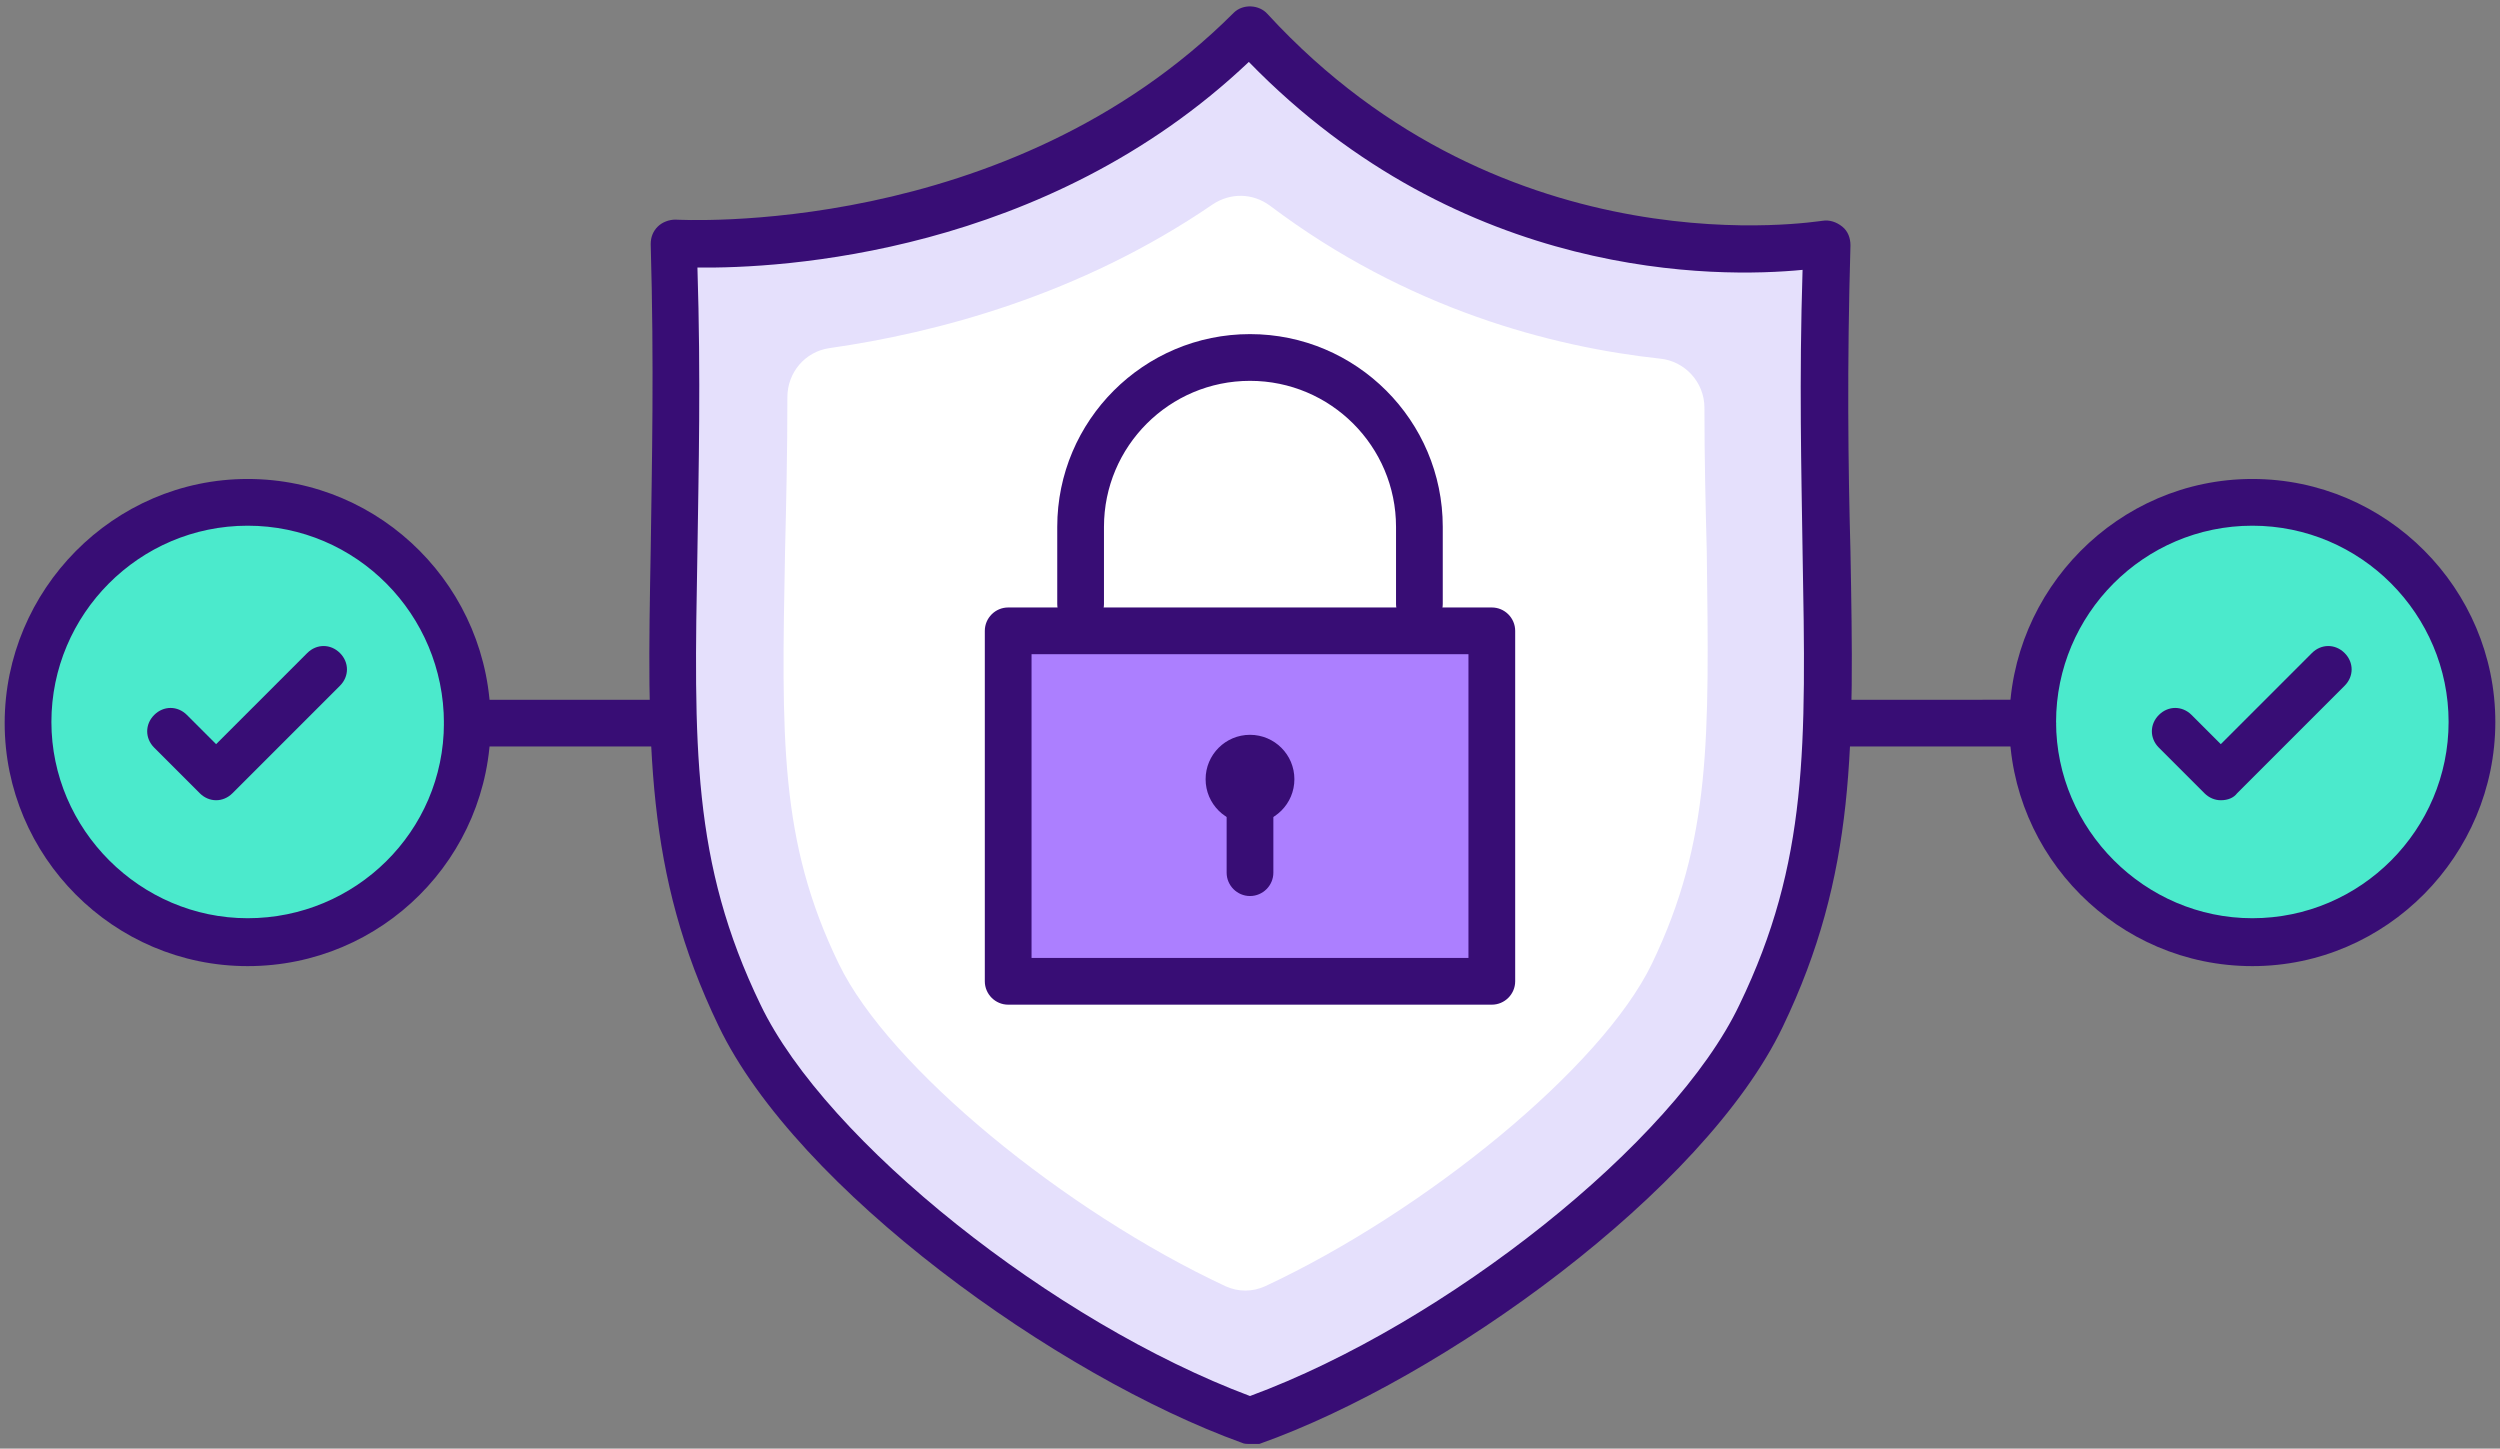 <?xml version="1.0" encoding="utf-8"?>
<!-- Generator: Adobe Illustrator 25.3.0, SVG Export Plug-In . SVG Version: 6.00 Build 0)  -->
<svg version="1.1" id="Layer_1" xmlns="http://www.w3.org/2000/svg" xmlns:xlink="http://www.w3.org/1999/xlink" x="0px" y="0px"
	 viewBox="0 0 214 124" style="enable-background:new 0 0 214 124;" xml:space="preserve">
<rect x="0" y="0" width="214" height="124" fill="#808080" stroke="none"/>
<style type="text/css">
	.st0{fill:#F9F7FF;}
	.st1{fill:#E5E0FC;}
	.st2{fill:#AFAAE5;}
	.st3{fill:#D9D3EA;}
	.st4{fill:#AFA3C6;}
	.st5{fill:#7F6997;}
	.st6{fill:#978ACE;}
	.st7{fill:#584088;}
	.st8{fill:#CAB5FF;}
	.st9{fill:#AC7FFF;}
	.st10{fill:#180633;}
	.st11{fill:#6E49CB;}
	.st12{fill:#380D75;}
	.st13{fill:#FCF7F2;}
	.st14{fill:#E5DAD1;}
	.st15{fill:#FFD8A4;}
	.st16{fill:#FFC46C;}
	.st17{fill:#FCA121;}
	.st18{fill:#E58615;}
	.st19{fill:#FFD8CC;}
	.st20{fill:#FF9769;}
	.st21{fill:#FC6D26;}
	.st22{fill:#E85929;}
	.st23{fill:#FF908D;}
	.st24{fill:#4BEACC;}
	.st25{fill:#FF675F;}
	.st26{fill:#DB3B21;}
	.st27{fill:#AF1B1B;}
	.st28{fill:#5AC4FF;}
	.st29{fill:#94DEFF;}
	.st30{fill:#18A3FF;}
	.st31{fill:#007FC6;}
	.st32{fill:#FF99D1;}
	.st33{fill:#F968B3;}
	.st34{fill:#F7489C;}
	.st35{fill:#C13880;}
	.st36{fill:#00CFB4;}
	.st37{fill:#04AF92;}
	.st38{fill:#068970;}
	.st39{fill:#CCCCCC;}
	.st40{fill:#8C929D;}
	.st41{fill:#2E2E2E;}
	.st42{fill:none;stroke:#380D75;stroke-width:4;stroke-linecap:round;stroke-linejoin:round;stroke-miterlimit:10;}
	.st43{fill:none;stroke:#380D75;stroke-width:2.5;stroke-linecap:round;stroke-linejoin:round;stroke-miterlimit:10;}
	.st44{fill:none;stroke:#AFAAE5;stroke-width:4;stroke-linecap:round;stroke-linejoin:round;stroke-miterlimit:10;}
	.st45{fill:none;stroke:#AFAAE5;stroke-width:2.5;stroke-linecap:round;stroke-linejoin:round;stroke-miterlimit:10;}
	.st46{fill:#FFFFFF;}
</style>
<g>
	<g>
		<g>
			<path class="st46" d="M107,121.6c16.5-5.9,37.5-21.8,43.7-34.7c8.8-18.2,4.5-31.7,5.6-66.1c0,0-27.9,5.2-49.4-18.3h0
				C86.7,22.9,57.6,20.9,57.6,20.9c1.1,34.3-3.1,47.9,5.6,66.1C69.5,99.8,90.5,115.8,107,121.6"/>
		</g>
	</g>
	<g>
		<g>
			<polygon class="st3" points="107,121.4 107,121.4 107,121.4 			"/>
		</g>
		<g>
			<path class="st1" d="M156.4,20.6c0,0-27.9,5.2-49.4-18.3h0C86.7,22.7,57.6,20.6,57.6,20.6c1.1,34.3-3.1,47.9,5.6,66.1
				c6.2,12.9,27.3,28.8,43.7,34.7c16.5-5.9,37.5-21.8,43.7-34.7C159.5,68.5,155.3,55,156.4,20.6z M141.4,82.5
				c-4.3,8.9-19.4,21.2-33.1,27.6c-1.1,0.5-2.3,0.5-3.4,0c-13.7-6.4-28.8-18.7-33.1-27.6c-5.1-10.5-4.9-19.3-4.6-35.3
				c0.1-4.1,0.2-8.4,0.2-13.2c0-2.1,1.5-3.9,3.6-4.2c9.1-1.3,21.4-4.5,32.8-12.3c1.5-1,3.4-1,4.9,0.1c11.8,8.9,24.2,12.1,33.4,13.1
				c2.1,0.2,3.8,2,3.8,4.2c0,4.4,0.1,8.5,0.2,12.3C146.3,63.2,146.5,71.9,141.4,82.5z"/>
		</g>
	</g>
	<g>
		<circle class="st24" cx="21.2" cy="61.9" r="18.8"/>
	</g>
	<g>
		<circle class="st24" cx="192.8" cy="61.9" r="18.8"/>
	</g>
	<g>
		<polygon class="st9" points="127.7,53.7 85.6,53.7 85.6,84 127.7,84 127.7,77.8 		"/>
	</g>
	<g>
		<g>
			<g>
				<path class="st12" d="M107,123.6C107,123.6,107,123.6,107,123.6c-0.3,0-0.5,0-0.7-0.1c-15.8-5.7-38.1-21.7-44.8-35.7
					c-6.3-13.1-6.1-24.1-5.8-40.7c0.1-7.4,0.3-15.8,0-26.2c0-0.6,0.2-1.1,0.6-1.5c0.4-0.4,1-0.6,1.5-0.6c0.3,0,28.4,1.7,47.8-17.7
					c0.8-0.8,2.2-0.7,2.9,0.1c20.5,22.3,47.2,17.7,47.5,17.7c0.6-0.1,1.2,0.1,1.7,0.5c0.5,0.4,0.7,1,0.7,1.6
					c-0.3,10.4-0.2,18.8,0,26.2c0.3,16.6,0.5,27.6-5.8,40.7c-6.7,14-29,30.1-44.8,35.7C107.5,123.6,107.2,123.6,107,123.6z
					 M59.7,22.9c0.3,9.5,0.1,17.3,0,24.3c-0.3,16.6-0.5,26.6,5.4,38.8c5.6,11.7,25.1,27.2,41.9,33.5c16.8-6.2,36.3-21.7,41.9-33.5
					c5.9-12.2,5.7-22.2,5.4-38.8c-0.1-6.9-0.3-14.6,0-24.1c-7.2,0.7-29.1,1-47.4-17.8C89.5,21.8,66.8,23,59.7,22.9z"/>
			</g>
		</g>
		<g>
			<g>
				<path class="st12" d="M56.1,63.9H40c-1.1,0-2-0.9-2-2s0.9-2,2-2h16.1c1.1,0,2,0.9,2,2S57.2,63.9,56.1,63.9z"/>
			</g>
			<g>
				<path class="st12" d="M174,63.9h-16.1c-1.1,0-2-0.9-2-2s0.9-2,2-2H174c1.1,0,2,0.9,2,2S175.1,63.9,174,63.9z"/>
			</g>
			<g>
				<path class="st12" d="M21.2,82.7c-11.5,0-20.8-9.4-20.8-20.8S9.7,41,21.2,41S42,50.4,42,61.9S32.7,82.7,21.2,82.7z M21.2,45
					c-9.3,0-16.8,7.6-16.8,16.8s7.6,16.8,16.8,16.8S38,71.2,38,61.9S30.5,45,21.2,45z"/>
			</g>
			<g>
				<path class="st12" d="M18.5,68.5c-0.5,0-1-0.2-1.4-0.6l-3.9-3.9c-0.8-0.8-0.8-2,0-2.8c0.8-0.8,2-0.8,2.8,0l2.5,2.5l7.8-7.8
					c0.8-0.8,2-0.8,2.8,0c0.8,0.8,0.8,2,0,2.8l-9.2,9.2C19.5,68.3,19,68.5,18.5,68.5z"/>
			</g>
			<g>
				<path class="st12" d="M192.8,82.7c-11.5,0-20.8-9.4-20.8-20.8S181.3,41,192.8,41s20.8,9.4,20.8,20.8S204.3,82.7,192.8,82.7z
					 M192.8,45c-9.3,0-16.8,7.6-16.8,16.8s7.6,16.8,16.8,16.8c9.3,0,16.8-7.6,16.8-16.8S202.1,45,192.8,45z"/>
			</g>
			<g>
				<path class="st12" d="M190.1,68.5L190.1,68.5c-0.5,0-1-0.2-1.4-0.6l-3.9-3.9c-0.8-0.8-0.8-2,0-2.8c0.8-0.8,2-0.8,2.8,0l2.5,2.5
					l7.8-7.8c0.8-0.8,2-0.8,2.8,0c0.8,0.8,0.8,2,0,2.8l-9.2,9.2C191.2,68.3,190.7,68.5,190.1,68.5z"/>
			</g>
		</g>
		<g>
			<g>
				<g>
					<path class="st12" d="M107,76.7c-1.1,0-2-0.9-2-2v-8.1c0-1.1,0.9-2,2-2s2,0.9,2,2v8.1C109,75.8,108.1,76.7,107,76.7z"/>
				</g>
				<g>
					<path class="st12" d="M107,70.5c-2.1,0-3.8-1.7-3.8-3.8s1.7-3.8,3.8-3.8s3.8,1.7,3.8,3.8S109.1,70.5,107,70.5z M107,66.5
						c-0.1,0-0.2,0.1-0.2,0.2c0,0.2,0.3,0.2,0.3,0C107.2,66.5,107.1,66.5,107,66.5z"/>
				</g>
			</g>
			<g>
				<path class="st12" d="M121.5,53.7c-1.1,0-2-0.9-2-2v-6.6c0-6.9-5.6-12.5-12.5-12.5s-12.5,5.6-12.5,12.5v6.6c0,1.1-0.9,2-2,2
					s-2-0.9-2-2v-6.6c0-9.1,7.4-16.5,16.5-16.5s16.5,7.4,16.5,16.5v6.6C123.5,52.8,122.6,53.7,121.5,53.7z"/>
			</g>
			<g>
				<path class="st12" d="M127.7,86H86.3c-1.1,0-2-0.9-2-2V54c0-1.1,0.9-2,2-2h41.4c1.1,0,2,0.9,2,2v30
					C129.7,85.1,128.8,86,127.7,86z M88.3,82h37.4V56H88.3V82z"/>
			</g>
		</g>
	</g>
</g>
</svg>
